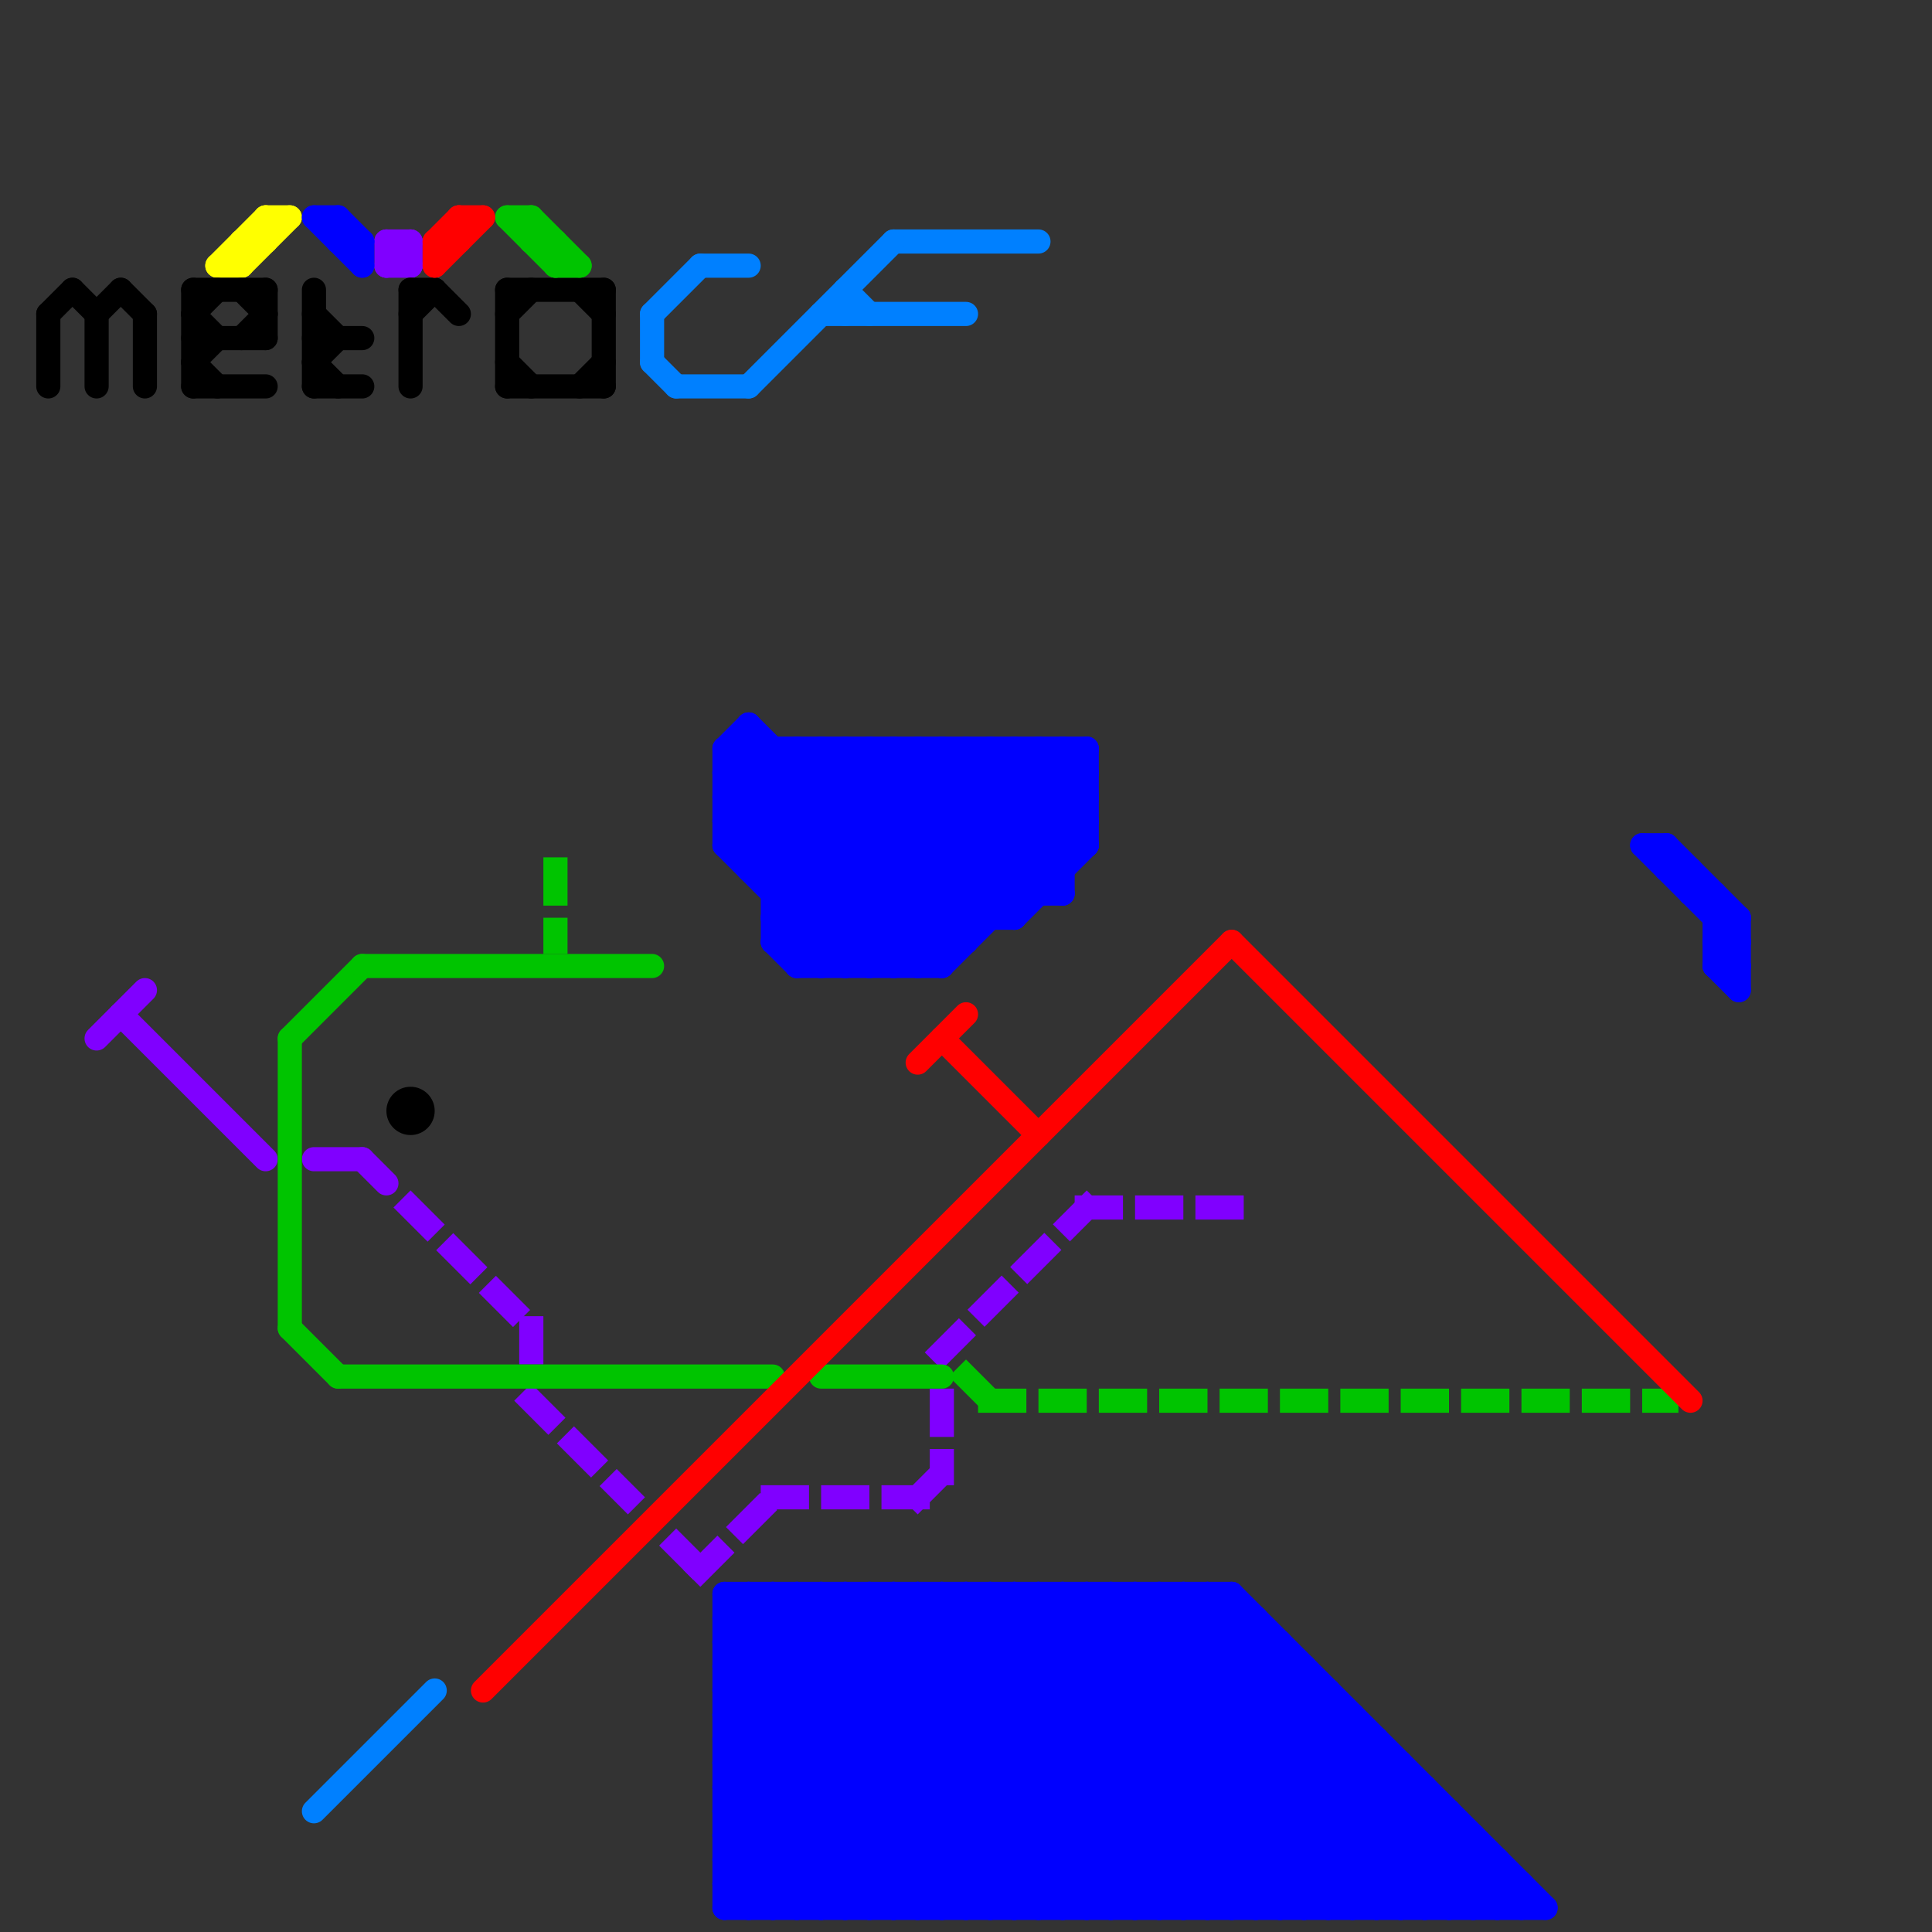 
<svg version="1.1" xmlns="http://www.w3.org/2000/svg" viewBox="0 0 80 80">
<rect x="0" y="0" width="80" height="80" fill="#333333" stroke="none"/>
<style>text { font: 1px Helvetica; font-weight: 600; white-space: pre; dominant-baseline: central; } line { stroke-width: 1; fill: none; stroke-linecap: round; stroke-linejoin: round; } .c0 { stroke: #8000ff } .c1 { stroke: #ffff00 } .c2 { stroke: #000000 } .c3 { stroke: #00c400 } .c4 { stroke: #0000ff } .c5 { stroke: #ff0000 } .c6 { stroke: #0080ff } .w1 { stroke-width: 1; }.l1 { stroke-dasharray: 1 1.5; stroke-linecap: square; }</style><defs><g id="wm-xf"><circle r="1.2" fill="#000"/><circle r="0.9" fill="#fff"/><circle r="0.6" fill="#000"/><circle r="0.3" fill="#fff"/></g><g id="wm"><circle r="0.6" fill="#000"/><circle r="0.3" fill="#fff"/></g></defs><line class="c0 " x1="13" y1="48" x2="15" y2="48"/><line class="c0 " x1="4" y1="43" x2="6" y2="41"/><line class="c0 " x1="5" y1="42" x2="11" y2="48"/><line class="c0 " x1="16" y1="10" x2="16" y2="11"/><line class="c0 " x1="16" y1="10" x2="17" y2="11"/><line class="c0 " x1="16" y1="11" x2="17" y2="11"/><line class="c0 " x1="16" y1="11" x2="17" y2="10"/><line class="c0 " x1="15" y1="48" x2="16" y2="49"/><line class="c0 " x1="16" y1="10" x2="17" y2="10"/><line class="c0 " x1="17" y1="10" x2="17" y2="11"/><line class="c0 l1" x1="38" y1="62" x2="39" y2="61"/><line class="c0 l1" x1="39" y1="56" x2="45" y2="50"/><line class="c0 l1" x1="17" y1="50" x2="22" y2="55"/><line class="c0 l1" x1="29" y1="65" x2="32" y2="62"/><line class="c0 l1" x1="28" y1="64" x2="29" y2="65"/><line class="c0 l1" x1="39" y1="58" x2="39" y2="61"/><line class="c0 l1" x1="22" y1="55" x2="22" y2="56"/><line class="c0 l1" x1="22" y1="58" x2="26" y2="62"/><line class="c0 l1" x1="32" y1="62" x2="38" y2="62"/><line class="c0 l1" x1="45" y1="50" x2="51" y2="50"/><line class="c1 " x1="9" y1="11" x2="10" y2="11"/><line class="c1 " x1="10" y1="10" x2="10" y2="11"/><line class="c1 " x1="11" y1="9" x2="11" y2="10"/><line class="c1 " x1="9" y1="11" x2="11" y2="9"/><line class="c1 " x1="10" y1="11" x2="12" y2="9"/><line class="c1 " x1="11" y1="9" x2="12" y2="9"/><line class="c1 " x1="10" y1="10" x2="11" y2="10"/><line class="c2 " x1="13" y1="13" x2="14" y2="14"/><line class="c2 " x1="5" y1="12" x2="6" y2="13"/><line class="c2 " x1="17" y1="12" x2="17" y2="16"/><line class="c2 " x1="13" y1="14" x2="15" y2="14"/><line class="c2 " x1="24" y1="16" x2="25" y2="15"/><line class="c2 " x1="21" y1="15" x2="22" y2="16"/><line class="c2 " x1="13" y1="15" x2="14" y2="14"/><line class="c2 " x1="10" y1="12" x2="11" y2="13"/><line class="c2 " x1="4" y1="13" x2="5" y2="12"/><line class="c2 " x1="13" y1="12" x2="13" y2="16"/><line class="c2 " x1="8" y1="13" x2="9" y2="14"/><line class="c2 " x1="8" y1="15" x2="9" y2="16"/><line class="c2 " x1="4" y1="13" x2="4" y2="16"/><line class="c2 " x1="8" y1="12" x2="11" y2="12"/><line class="c2 " x1="21" y1="12" x2="25" y2="12"/><line class="c2 " x1="8" y1="14" x2="11" y2="14"/><line class="c2 " x1="8" y1="16" x2="11" y2="16"/><line class="c2 " x1="13" y1="15" x2="14" y2="16"/><line class="c2 " x1="2" y1="13" x2="3" y2="12"/><line class="c2 " x1="8" y1="12" x2="8" y2="16"/><line class="c2 " x1="11" y1="12" x2="11" y2="14"/><line class="c2 " x1="25" y1="12" x2="25" y2="16"/><line class="c2 " x1="2" y1="13" x2="2" y2="16"/><line class="c2 " x1="3" y1="12" x2="4" y2="13"/><line class="c2 " x1="10" y1="14" x2="11" y2="13"/><line class="c2 " x1="21" y1="12" x2="21" y2="16"/><line class="c2 " x1="17" y1="12" x2="18" y2="12"/><line class="c2 " x1="21" y1="13" x2="22" y2="12"/><line class="c2 " x1="24" y1="12" x2="25" y2="13"/><line class="c2 " x1="21" y1="16" x2="25" y2="16"/><line class="c2 " x1="6" y1="13" x2="6" y2="16"/><line class="c2 " x1="8" y1="13" x2="9" y2="12"/><line class="c2 " x1="18" y1="12" x2="19" y2="13"/><line class="c2 " x1="8" y1="15" x2="9" y2="14"/><line class="c2 " x1="17" y1="13" x2="18" y2="12"/><line class="c2 " x1="13" y1="16" x2="15" y2="16"/><circle cx="17" cy="46" r="1" fill="#000000" /><line class="c3 " x1="12" y1="43" x2="12" y2="55"/><line class="c3 " x1="12" y1="55" x2="14" y2="57"/><line class="c3 " x1="23" y1="11" x2="24" y2="11"/><line class="c3 " x1="22" y1="9" x2="24" y2="11"/><line class="c3 " x1="12" y1="43" x2="15" y2="40"/><line class="c3 " x1="21" y1="9" x2="22" y2="9"/><line class="c3 " x1="22" y1="10" x2="23" y2="10"/><line class="c3 " x1="14" y1="57" x2="32" y2="57"/><line class="c3 " x1="22" y1="9" x2="22" y2="10"/><line class="c3 " x1="23" y1="10" x2="23" y2="11"/><line class="c3 " x1="15" y1="40" x2="27" y2="40"/><line class="c3 " x1="34" y1="57" x2="39" y2="57"/><line class="c3 " x1="21" y1="9" x2="23" y2="11"/><line class="c3 l1" x1="23" y1="36" x2="23" y2="39"/><line class="c3 l1" x1="41" y1="58" x2="69" y2="58"/><line class="c3 l1" x1="40" y1="57" x2="41" y2="58"/><line class="c4 " x1="46" y1="66" x2="59" y2="79"/><line class="c4 " x1="30" y1="77" x2="32" y2="79"/><line class="c4 " x1="40" y1="66" x2="53" y2="79"/><line class="c4 " x1="30" y1="68" x2="32" y2="66"/><line class="c4 " x1="60" y1="75" x2="60" y2="79"/><line class="c4 " x1="71" y1="39" x2="72" y2="39"/><line class="c4 " x1="59" y1="74" x2="59" y2="79"/><line class="c4 " x1="32" y1="38" x2="34" y2="40"/><line class="c4 " x1="41" y1="79" x2="52" y2="68"/><line class="c4 " x1="30" y1="77" x2="62" y2="77"/><line class="c4 " x1="69" y1="35" x2="72" y2="38"/><line class="c4 " x1="52" y1="67" x2="52" y2="79"/><line class="c4 " x1="43" y1="79" x2="53" y2="69"/><line class="c4 " x1="38" y1="31" x2="44" y2="37"/><line class="c4 " x1="48" y1="66" x2="48" y2="79"/><line class="c4 " x1="32" y1="66" x2="45" y2="79"/><line class="c4 " x1="58" y1="79" x2="61" y2="76"/><line class="c4 " x1="38" y1="40" x2="45" y2="33"/><line class="c4 " x1="37" y1="40" x2="45" y2="32"/><line class="c4 " x1="39" y1="40" x2="45" y2="34"/><line class="c4 " x1="30" y1="67" x2="42" y2="79"/><line class="c4 " x1="69" y1="36" x2="70" y2="36"/><line class="c4 " x1="62" y1="77" x2="62" y2="79"/><line class="c4 " x1="42" y1="31" x2="45" y2="34"/><line class="c4 " x1="34" y1="66" x2="34" y2="79"/><line class="c4 " x1="55" y1="70" x2="55" y2="79"/><line class="c4 " x1="54" y1="69" x2="54" y2="79"/><line class="c4 " x1="30" y1="71" x2="38" y2="79"/><line class="c4 " x1="43" y1="66" x2="43" y2="79"/><line class="c4 " x1="49" y1="66" x2="49" y2="79"/><line class="c4 " x1="57" y1="79" x2="60" y2="76"/><line class="c4 " x1="71" y1="37" x2="71" y2="40"/><line class="c4 " x1="32" y1="36" x2="37" y2="31"/><line class="c4 " x1="60" y1="79" x2="62" y2="77"/><line class="c4 " x1="34" y1="66" x2="47" y2="79"/><line class="c4 " x1="30" y1="74" x2="35" y2="79"/><line class="c4 " x1="30" y1="79" x2="43" y2="66"/><line class="c4 " x1="68" y1="35" x2="69" y2="35"/><line class="c4 " x1="42" y1="66" x2="42" y2="79"/><line class="c4 " x1="42" y1="66" x2="55" y2="79"/><line class="c4 " x1="71" y1="40" x2="72" y2="39"/><line class="c4 " x1="30" y1="35" x2="35" y2="40"/><line class="c4 " x1="50" y1="79" x2="57" y2="72"/><line class="c4 " x1="57" y1="72" x2="57" y2="79"/><line class="c4 " x1="53" y1="79" x2="58" y2="74"/><line class="c4 " x1="44" y1="66" x2="57" y2="79"/><line class="c4 " x1="44" y1="66" x2="44" y2="79"/><line class="c4 " x1="35" y1="31" x2="42" y2="38"/><line class="c4 " x1="30" y1="79" x2="64" y2="79"/><line class="c4 " x1="39" y1="31" x2="39" y2="40"/><line class="c4 " x1="30" y1="71" x2="35" y2="66"/><line class="c4 " x1="52" y1="79" x2="58" y2="73"/><line class="c4 " x1="72" y1="38" x2="72" y2="41"/><line class="c4 " x1="30" y1="78" x2="63" y2="78"/><line class="c4 " x1="32" y1="37" x2="44" y2="37"/><line class="c4 " x1="46" y1="66" x2="46" y2="79"/><line class="c4 " x1="43" y1="31" x2="45" y2="33"/><line class="c4 " x1="31" y1="79" x2="44" y2="66"/><line class="c4 " x1="47" y1="79" x2="55" y2="71"/><line class="c4 " x1="40" y1="31" x2="44" y2="35"/><line class="c4 " x1="71" y1="40" x2="72" y2="41"/><line class="c4 " x1="30" y1="78" x2="31" y2="79"/><line class="c4 " x1="39" y1="66" x2="39" y2="79"/><line class="c4 " x1="69" y1="35" x2="69" y2="36"/><line class="c4 " x1="30" y1="31" x2="31" y2="30"/><line class="c4 " x1="41" y1="31" x2="41" y2="38"/><line class="c4 " x1="30" y1="66" x2="51" y2="66"/><line class="c4 " x1="37" y1="31" x2="37" y2="40"/><line class="c4 " x1="40" y1="79" x2="52" y2="67"/><line class="c4 " x1="32" y1="66" x2="32" y2="79"/><line class="c4 " x1="30" y1="70" x2="39" y2="79"/><line class="c4 " x1="44" y1="31" x2="45" y2="32"/><line class="c4 " x1="32" y1="79" x2="45" y2="66"/><line class="c4 " x1="37" y1="31" x2="43" y2="37"/><line class="c4 " x1="48" y1="66" x2="61" y2="79"/><line class="c4 " x1="47" y1="66" x2="47" y2="79"/><line class="c4 " x1="59" y1="79" x2="61" y2="77"/><line class="c4 " x1="41" y1="31" x2="45" y2="35"/><line class="c4 " x1="30" y1="73" x2="36" y2="79"/><line class="c4 " x1="42" y1="31" x2="42" y2="38"/><line class="c4 " x1="30" y1="75" x2="60" y2="75"/><line class="c4 " x1="32" y1="39" x2="33" y2="40"/><line class="c4 " x1="30" y1="74" x2="38" y2="66"/><line class="c4 " x1="33" y1="66" x2="33" y2="79"/><line class="c4 " x1="30" y1="78" x2="42" y2="66"/><line class="c4 " x1="43" y1="66" x2="56" y2="79"/><line class="c4 " x1="49" y1="66" x2="62" y2="79"/><line class="c4 " x1="13" y1="9" x2="15" y2="11"/><line class="c4 " x1="30" y1="72" x2="36" y2="66"/><line class="c4 " x1="30" y1="76" x2="40" y2="66"/><line class="c4 " x1="35" y1="66" x2="35" y2="79"/><line class="c4 " x1="31" y1="36" x2="36" y2="31"/><line class="c4 " x1="54" y1="79" x2="59" y2="74"/><line class="c4 " x1="33" y1="66" x2="46" y2="79"/><line class="c4 " x1="30" y1="68" x2="41" y2="79"/><line class="c4 " x1="30" y1="34" x2="33" y2="31"/><line class="c4 " x1="51" y1="66" x2="64" y2="79"/><line class="c4 " x1="33" y1="40" x2="39" y2="40"/><line class="c4 " x1="33" y1="31" x2="33" y2="40"/><line class="c4 " x1="32" y1="39" x2="40" y2="39"/><line class="c4 " x1="14" y1="10" x2="15" y2="10"/><line class="c4 " x1="32" y1="38" x2="39" y2="31"/><line class="c4 " x1="51" y1="66" x2="51" y2="79"/><line class="c4 " x1="49" y1="79" x2="56" y2="72"/><line class="c4 " x1="42" y1="79" x2="53" y2="68"/><line class="c4 " x1="35" y1="66" x2="48" y2="79"/><line class="c4 " x1="34" y1="79" x2="47" y2="66"/><line class="c4 " x1="30" y1="75" x2="39" y2="66"/><line class="c4 " x1="50" y1="66" x2="50" y2="79"/><line class="c4 " x1="30" y1="33" x2="32" y2="31"/><line class="c4 " x1="30" y1="75" x2="34" y2="79"/><line class="c4 " x1="36" y1="79" x2="49" y2="66"/><line class="c4 " x1="55" y1="79" x2="59" y2="75"/><line class="c4 " x1="30" y1="72" x2="57" y2="72"/><line class="c4 " x1="44" y1="79" x2="54" y2="69"/><line class="c4 " x1="30" y1="35" x2="34" y2="31"/><line class="c4 " x1="33" y1="31" x2="40" y2="38"/><line class="c4 " x1="14" y1="9" x2="15" y2="10"/><line class="c4 " x1="70" y1="36" x2="70" y2="37"/><line class="c4 " x1="48" y1="79" x2="56" y2="71"/><line class="c4 " x1="34" y1="40" x2="43" y2="31"/><line class="c4 " x1="37" y1="66" x2="37" y2="79"/><line class="c4 " x1="30" y1="74" x2="59" y2="74"/><line class="c4 " x1="71" y1="38" x2="72" y2="38"/><line class="c4 " x1="30" y1="69" x2="33" y2="66"/><line class="c4 " x1="71" y1="40" x2="72" y2="40"/><line class="c4 " x1="39" y1="66" x2="52" y2="79"/><line class="c4 " x1="47" y1="66" x2="60" y2="79"/><line class="c4 " x1="30" y1="73" x2="58" y2="73"/><line class="c4 " x1="30" y1="66" x2="30" y2="79"/><line class="c4 " x1="71" y1="39" x2="72" y2="38"/><line class="c4 " x1="36" y1="40" x2="45" y2="31"/><line class="c4 " x1="40" y1="31" x2="40" y2="39"/><line class="c4 " x1="30" y1="67" x2="31" y2="66"/><line class="c4 " x1="46" y1="79" x2="55" y2="70"/><line class="c4 " x1="37" y1="66" x2="50" y2="79"/><line class="c4 " x1="30" y1="31" x2="45" y2="31"/><line class="c4 " x1="30" y1="33" x2="45" y2="33"/><line class="c4 " x1="61" y1="79" x2="62" y2="78"/><line class="c4 " x1="36" y1="31" x2="42" y2="37"/><line class="c4 " x1="43" y1="31" x2="43" y2="37"/><line class="c4 " x1="30" y1="76" x2="33" y2="79"/><line class="c4 " x1="70" y1="37" x2="71" y2="37"/><line class="c4 " x1="45" y1="79" x2="54" y2="70"/><line class="c4 " x1="31" y1="30" x2="40" y2="39"/><line class="c4 " x1="33" y1="79" x2="46" y2="66"/><line class="c4 " x1="42" y1="38" x2="45" y2="35"/><line class="c4 " x1="63" y1="78" x2="63" y2="79"/><line class="c4 " x1="30" y1="70" x2="34" y2="66"/><line class="c4 " x1="41" y1="66" x2="41" y2="79"/><line class="c4 " x1="56" y1="71" x2="56" y2="79"/><line class="c4 " x1="58" y1="73" x2="58" y2="79"/><line class="c4 " x1="71" y1="39" x2="72" y2="40"/><line class="c4 " x1="30" y1="31" x2="30" y2="35"/><line class="c4 " x1="30" y1="35" x2="45" y2="35"/><line class="c4 " x1="35" y1="79" x2="48" y2="66"/><line class="c4 " x1="30" y1="32" x2="31" y2="31"/><line class="c4 " x1="44" y1="31" x2="44" y2="37"/><line class="c4 " x1="30" y1="70" x2="55" y2="70"/><line class="c4 " x1="41" y1="66" x2="54" y2="79"/><line class="c4 " x1="40" y1="66" x2="40" y2="79"/><line class="c4 " x1="50" y1="66" x2="63" y2="79"/><line class="c4 " x1="53" y1="68" x2="53" y2="79"/><line class="c4 " x1="32" y1="38" x2="42" y2="38"/><line class="c4 " x1="36" y1="66" x2="36" y2="79"/><line class="c4 " x1="39" y1="79" x2="51" y2="67"/><line class="c4 " x1="68" y1="35" x2="72" y2="39"/><line class="c4 " x1="30" y1="32" x2="45" y2="32"/><line class="c4 " x1="34" y1="31" x2="34" y2="40"/><line class="c4 " x1="56" y1="79" x2="60" y2="75"/><line class="c4 " x1="30" y1="31" x2="39" y2="40"/><line class="c4 " x1="30" y1="73" x2="37" y2="66"/><line class="c4 " x1="30" y1="77" x2="41" y2="66"/><line class="c4 " x1="36" y1="66" x2="49" y2="79"/><line class="c4 " x1="30" y1="34" x2="45" y2="34"/><line class="c4 " x1="36" y1="31" x2="36" y2="40"/><line class="c4 " x1="33" y1="39" x2="41" y2="31"/><line class="c4 " x1="30" y1="34" x2="36" y2="40"/><line class="c4 " x1="31" y1="31" x2="39" y2="39"/><line class="c4 " x1="15" y1="10" x2="15" y2="11"/><line class="c4 " x1="32" y1="39" x2="40" y2="31"/><line class="c4 " x1="33" y1="40" x2="42" y2="31"/><line class="c4 " x1="31" y1="36" x2="44" y2="36"/><line class="c4 " x1="37" y1="79" x2="50" y2="66"/><line class="c4 " x1="35" y1="31" x2="35" y2="40"/><line class="c4 " x1="35" y1="40" x2="44" y2="31"/><line class="c4 " x1="31" y1="35" x2="35" y2="31"/><line class="c4 " x1="45" y1="66" x2="45" y2="79"/><line class="c4 " x1="30" y1="67" x2="52" y2="67"/><line class="c4 " x1="34" y1="31" x2="41" y2="38"/><line class="c4 " x1="13" y1="9" x2="14" y2="9"/><line class="c4 " x1="30" y1="66" x2="43" y2="79"/><line class="c4 " x1="14" y1="9" x2="14" y2="10"/><line class="c4 " x1="38" y1="66" x2="38" y2="79"/><line class="c4 " x1="32" y1="37" x2="38" y2="31"/><line class="c4 " x1="30" y1="32" x2="38" y2="40"/><line class="c4 " x1="30" y1="71" x2="56" y2="71"/><line class="c4 " x1="38" y1="79" x2="51" y2="66"/><line class="c4 " x1="39" y1="31" x2="44" y2="36"/><line class="c4 " x1="45" y1="66" x2="58" y2="79"/><line class="c4 " x1="30" y1="69" x2="54" y2="69"/><line class="c4 " x1="30" y1="33" x2="37" y2="40"/><line class="c4 " x1="31" y1="30" x2="31" y2="36"/><line class="c4 " x1="31" y1="66" x2="31" y2="79"/><line class="c4 " x1="32" y1="31" x2="32" y2="39"/><line class="c4 " x1="30" y1="69" x2="40" y2="79"/><line class="c4 " x1="31" y1="66" x2="44" y2="79"/><line class="c4 " x1="30" y1="76" x2="61" y2="76"/><line class="c4 " x1="30" y1="68" x2="53" y2="68"/><line class="c4 " x1="38" y1="66" x2="51" y2="79"/><line class="c4 " x1="61" y1="76" x2="61" y2="79"/><line class="c4 " x1="62" y1="79" x2="63" y2="78"/><line class="c4 " x1="38" y1="31" x2="38" y2="40"/><line class="c4 " x1="45" y1="31" x2="45" y2="35"/><line class="c4 " x1="51" y1="79" x2="57" y2="73"/><line class="c4 " x1="30" y1="72" x2="37" y2="79"/><line class="c5 " x1="39" y1="43" x2="43" y2="47"/><line class="c5 " x1="18" y1="10" x2="19" y2="10"/><line class="c5 " x1="38" y1="44" x2="40" y2="42"/><line class="c5 " x1="51" y1="39" x2="70" y2="58"/><line class="c5 " x1="18" y1="11" x2="20" y2="9"/><line class="c5 " x1="19" y1="9" x2="19" y2="10"/><line class="c5 " x1="18" y1="10" x2="18" y2="11"/><line class="c5 " x1="20" y1="70" x2="51" y2="39"/><line class="c5 " x1="18" y1="10" x2="19" y2="9"/><line class="c5 " x1="19" y1="9" x2="20" y2="9"/><line class="c6 " x1="13" y1="75" x2="18" y2="70"/><line class="c6 " x1="34" y1="13" x2="40" y2="13"/><line class="c6 " x1="35" y1="12" x2="35" y2="13"/><line class="c6 " x1="27" y1="13" x2="27" y2="15"/><line class="c6 " x1="27" y1="15" x2="28" y2="16"/><line class="c6 " x1="37" y1="10" x2="43" y2="10"/><line class="c6 " x1="29" y1="11" x2="31" y2="11"/><line class="c6 " x1="27" y1="13" x2="29" y2="11"/><line class="c6 " x1="31" y1="16" x2="37" y2="10"/><line class="c6 " x1="35" y1="12" x2="36" y2="13"/><line class="c6 " x1="28" y1="16" x2="31" y2="16"/>
</svg>
